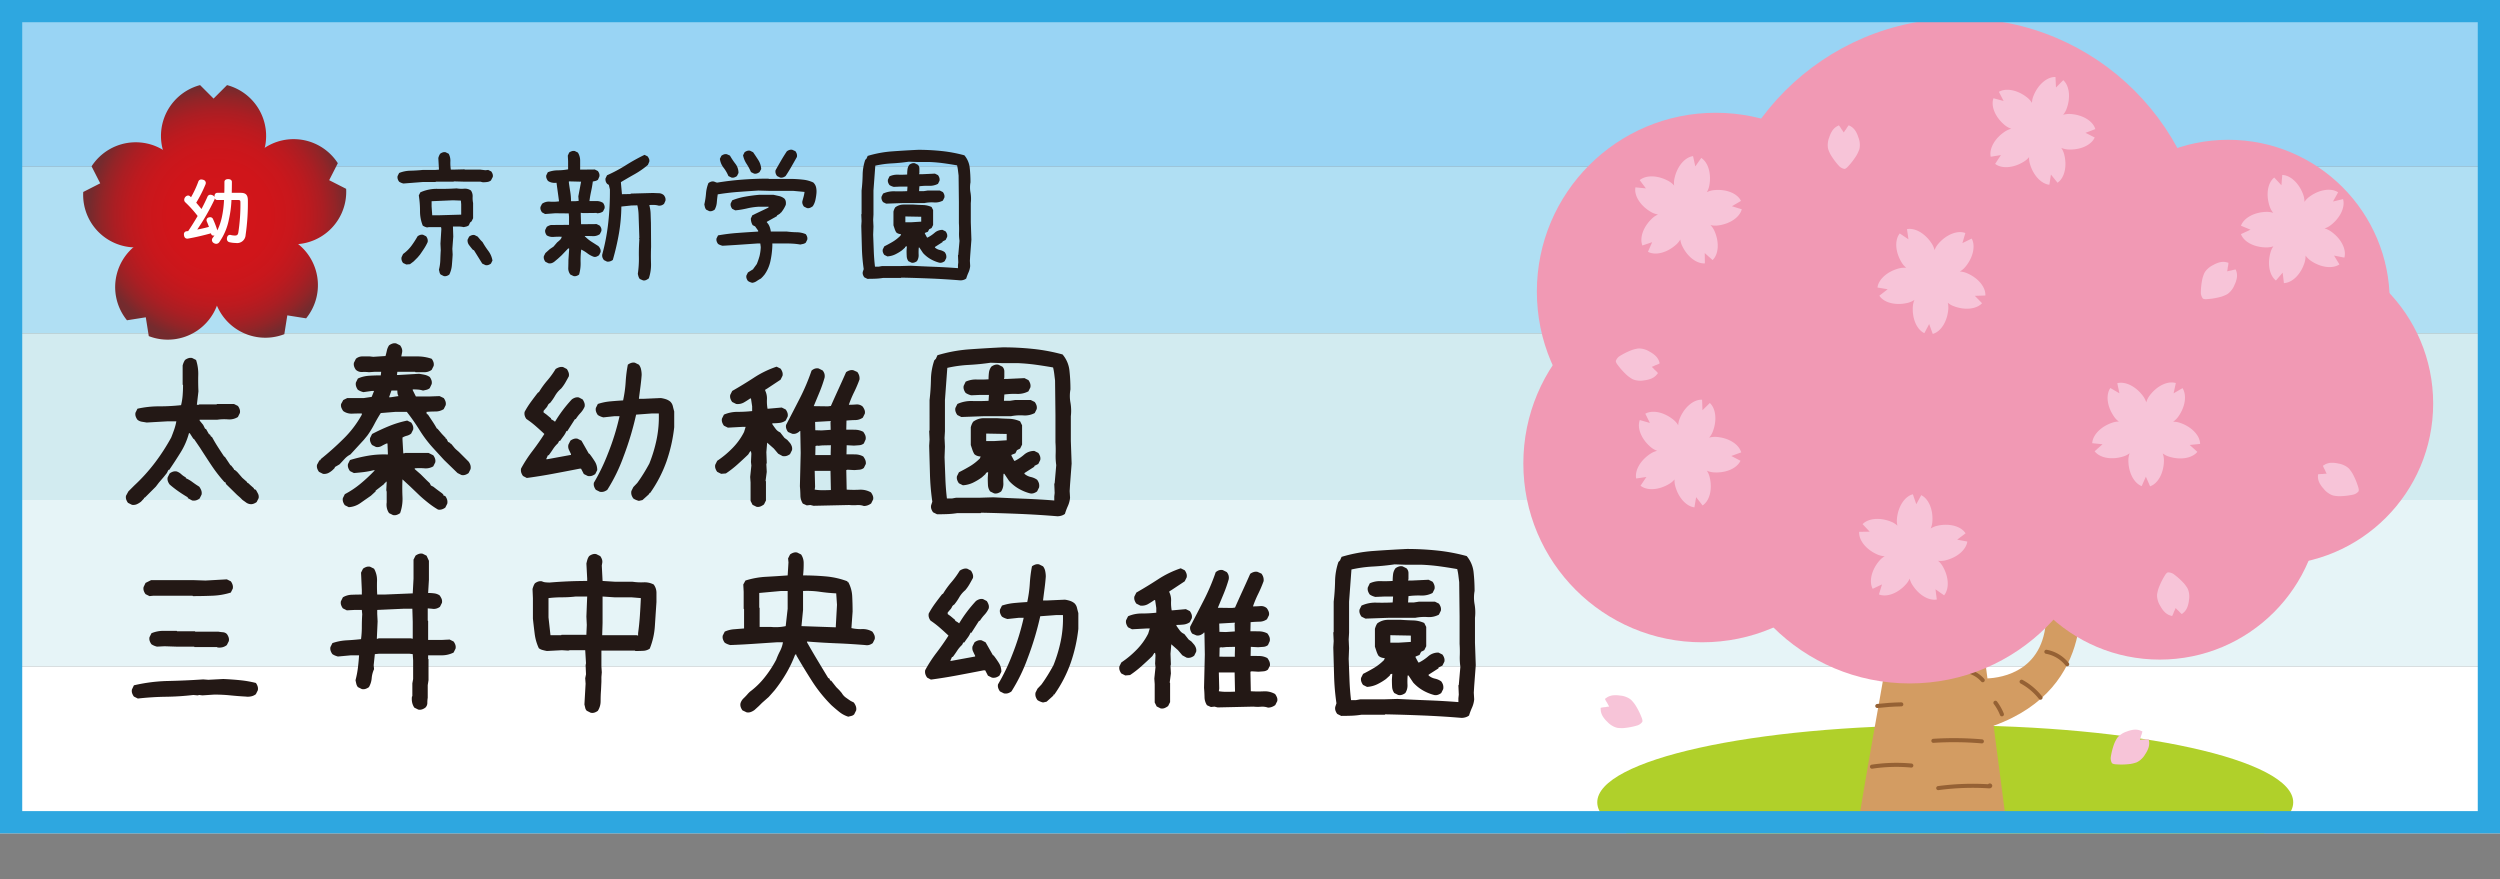 <svg id="レイヤー_1" data-name="レイヤー 1" xmlns="http://www.w3.org/2000/svg" xmlns:xlink="http://www.w3.org/1999/xlink" viewBox="0 0 450 158.286"><rect x="0" y="0" width="450" height="158.286" fill="#808080" stroke="none"/><defs><style>.cls-1,.cls-12{fill:none;}.cls-1{clip-rule:evenodd;}.cls-2{fill:#99d4f4;}.cls-3{fill:#b0dff3;}.cls-4{fill:#d2ebf0;}.cls-5{fill:#e6f4f7;}.cls-6{fill:#fff;}.cls-7{fill:url(#名称未設定グラデーション_56);}.cls-8{fill:#231815;}.cls-9{clip-path:url(#clip-path);}.cls-10{fill:#b0d02a;}.cls-11{fill:#d39c62;}.cls-12{stroke:#956134;stroke-linecap:round;stroke-linejoin:round;stroke-width:0.731px;}.cls-13{fill:#f199b4;}.cls-14,.cls-15{fill:#f7c4d8;}.cls-14{fill-rule:evenodd;}.cls-16{fill:#2ea7e0;}</style><radialGradient id="名称未設定グラデーション_56" cx="39.354" cy="38.815" r="23.232" gradientUnits="userSpaceOnUse"><stop offset="0" stop-color="#d2151a"/><stop offset="0.394" stop-color="#d0151a"/><stop offset="0.569" stop-color="#c9171c"/><stop offset="0.701" stop-color="#bc1a1f"/><stop offset="0.811" stop-color="#aa1e23"/><stop offset="0.907" stop-color="#932427"/><stop offset="0.993" stop-color="#772a2d"/><stop offset="1" stop-color="#742b2e"/></radialGradient><clipPath id="clip-path"><polygon class="cls-1" points="267.217 0 267.217 30 267.217 60 267.217 90 267.217 120 267.217 150 442.219 150 442.219 120 442.219 90 442.219 60 442.219 30 442.219 0 267.217 0"/></clipPath></defs><rect class="cls-2" width="450" height="30"/><rect class="cls-3" y="30" width="450" height="30"/><rect class="cls-4" y="60" width="450" height="30"/><rect class="cls-5" y="90" width="450" height="30"/><rect class="cls-6" y="120" width="450" height="30"/><path class="cls-7" d="M40.866,15.319l-2.426,2.426-2.426-2.426a9.463,9.463,0,1,0,4.851,0Z"/><path class="cls-7" d="M16.483,29.941l1.557,3.057-3.057,1.557a9.463,9.463,0,1,0,1.499-4.614Z"/><path class="cls-7" d="M22.855,57.65l3.388-.537.537,3.388a9.463,9.463,0,1,0-3.925-2.852Z"/><path class="cls-7" d="M51.177,60.152l.537-3.388,3.388.537a9.463,9.463,0,1,0-3.925,2.852Z"/><path class="cls-7" d="M62.308,33.99l-3.057-1.557,1.557-3.057a9.463,9.463,0,1,0,1.499,4.614Z"/><circle class="cls-7" cx="38.309" cy="38.535" r="11.2"/><path class="cls-8" d="M72.61,33.033a2.793,2.793,0,0,1-.412-.138,2.18,2.18,0,0,1-.356-.192,1.642,1.642,0,0,1-.247-.467,1.092,1.092,0,0,1-.027-.549l.274-.549a5.686,5.686,0,0,1,2.045-.412q1.112-.026,2.211-.138h2.251l.659-.055v-.109l-.11-1.977a2.582,2.582,0,0,1,.138-.412,2.227,2.227,0,0,1,.191-.357,1.68,1.68,0,0,1,.467-.247,1.012,1.012,0,0,1,.522-.027l.549.274a2.629,2.629,0,0,1,.302,1.373,7.857,7.857,0,0,0,.082,1.482H81.533l2.087-.055.055.055h2.8l.906.11.494-.056.549.275a1.617,1.617,0,0,1,.247.467.998.998,0,0,1,.028.521l-.33.631a1.318,1.318,0,0,1-.659.274,5.544,5.544,0,0,1-.796.056l-.439-.11H83.564L81.698,32.648l-.056.055H78.458l-.055.055h-2.251Zm.521,14.578-.576-.274a1.63,1.63,0,0,1-.247-.467,1.193,1.193,0,0,1-.027-.577l.274-.576a6.852,6.852,0,0,0,1.51-1.482,16.939,16.939,0,0,0,1.099-1.702,1.605,1.605,0,0,1,.467-.247.998.998,0,0,1,.521-.027l.549.274a1.642,1.642,0,0,1,.247.467,1.2,1.2,0,0,1,.027.576,8.767,8.767,0,0,1-.631,1.153q-.357.549-.742,1.098l-.438.522-.714.713-.659.494Zm6.754,2.086-.549-.274a.811.811,0,0,1-.22-.411c-.037-.165-.073-.32-.109-.467a7.609,7.609,0,0,0,.247-1.717q.026-.891.082-1.771l-.055-1.208.164-2.636-.055-.329H77.195l-.329.055a2.649,2.649,0,0,1-.412-.137,2.258,2.258,0,0,1-.356-.192,6.884,6.884,0,0,1-.495-2.636,17.827,17.827,0,0,0-.219-2.801l.274-.549a7.157,7.157,0,0,1,3.157-.631q1.73.026,3.377-.083a5.461,5.461,0,0,0,1.345.055,1.84,1.84,0,0,1,1.235.33,1.787,1.787,0,0,1,.303,1.098,4.747,4.747,0,0,0,.082,1.153v2.745l-.274.55-.274.22-.22.494a1.254,1.254,0,0,1-.439.22c-.146.036-.312.073-.494.109a3.84,3.84,0,0,0-.934-.109H81.533v.109l.055,1.702-.164,2.196.055,1.043q-.056.962-.138,1.895a4.687,4.687,0,0,1-.467,1.702,1.617,1.617,0,0,1-.467.247A.998.998,0,0,1,79.886,49.697Zm3.13-11.063V36.767l-.055-.659L81.533,36.053l-3.844.165v.934l.11,1.592h1.372Zm4.365,9.087-.576-.274L85.322,45.058l-.22-.109q-.33-.385-.659-.824a1.362,1.362,0,0,1-.274-.988l.274-.549a1.641,1.641,0,0,1,.467-.247,1.008,1.008,0,0,1,.521-.027l.549.274.55.659.329.329a14.918,14.918,0,0,0,1.043,1.593,3.945,3.945,0,0,1,.741,1.73l-.274.549a1.641,1.641,0,0,1-.467.247A.998.998,0,0,1,87.381,47.721Z"/><path class="cls-8" d="M103.25,49.697l-.577-.274a1.813,1.813,0,0,1-.384-1.235q.026-.713.027-1.373l.137-2.059-.164-.055-1.208,1.263-.659.604-.659.55a1.666,1.666,0,0,1-.467.247,1.188,1.188,0,0,1-.576.027l-.549-.274a1.629,1.629,0,0,1-.247-.467,1.095,1.095,0,0,1-.028-.55l.275-.549.796-.714.659-.439.658-.769c.183-.146.357-.297.521-.453a.977.977,0,0,0,.303-.562,12.661,12.661,0,0,0-1.428.027,2.076,2.076,0,0,1-1.263-.274,1.617,1.617,0,0,1-.247-.467.998.998,0,0,1-.028-.521l.275-.549a2.461,2.461,0,0,1,.343-.192,2.292,2.292,0,0,1,.398-.138l3.267-.027V38.99l-.055-.576-2.443-.027-1.812.137-.549-.302a1.641,1.641,0,0,1-.247-.467.999.999,0,0,1-.027-.521l.274-.549a2.084,2.084,0,0,1,1.441-.385,7.627,7.627,0,0,0,1.606-.055V36.135q-.11-.823-.22-1.619-.11-.797-.22-1.62a2.454,2.454,0,0,1-.824-.027,2.036,2.036,0,0,1-.713-.302,1.879,1.879,0,0,1-.262-.48.973.973,0,0,1-.041-.536l.274-.549a4.985,4.985,0,0,1,1.799-.343,10.886,10.886,0,0,0,1.853-.179V28.997l-.055-.988.247-.549a1.581,1.581,0,0,1,.48-.247,1.056,1.056,0,0,1,.535-.028l.55.275a2.688,2.688,0,0,1,.411,1.455v1.619l2.636-.027.55.274a1.666,1.666,0,0,1,.247.467,1.009,1.009,0,0,1,.027.521l-.247.577a1.262,1.262,0,0,1-.439.22c-.146.036-.312.073-.494.109q-.11.879-.302,1.757-.193.879-.303,1.758h1.291a2.112,2.112,0,0,1,1.152.329,1.617,1.617,0,0,1,.247.467.999.999,0,0,1,.028.521l-.275.549a1.545,1.545,0,0,1-.494.247,2.064,2.064,0,0,1-.604.083l-.055-.056-2.472.028-.384-.056v.303l.055,1.757,2.801-.027.549.274a1.36,1.36,0,0,1,.274.467.998.998,0,0,1,.027.521l-.274.549a2.002,2.002,0,0,1-1.263.357q-.715-.028-1.428-.027v.109l.109.055a6.382,6.382,0,0,0,1.099.879q.604.385,1.208.769a1.653,1.653,0,0,1,.343.494,1.03,1.03,0,0,1,.069.604l-.275.549a1.997,1.997,0,0,1-.466.261.783.783,0,0,1-.522.014,4.225,4.225,0,0,1-1.125-.618,6.204,6.204,0,0,0-1.099-.672,15.506,15.506,0,0,0-.109,2.292,7.169,7.169,0,0,1-.274,2.21,1.643,1.643,0,0,1-.467.247A.999.999,0,0,1,103.25,49.697ZM104.155,36.162v-.109l-.055-.714.494-2.636-2.196-.055v.22q.11.823.247,1.647a10.304,10.304,0,0,1,.138,1.702h.769ZM115.741,50.467l-.576-.248a1.443,1.443,0,0,1-.233-.438,5.057,5.057,0,0,1-.124-.494,18.161,18.161,0,0,0,.192-3.034q-.028-1.578.082-3.171l-.055-.22.055-.055-.082-2.471q-.028-.825-.055-1.688a8.64,8.64,0,0,0-.22-1.688l-1.07.027-1.812.192a30.482,30.482,0,0,1-.439,4.873,43.765,43.765,0,0,1-1.098,4.735,1.642,1.642,0,0,1-.467.247,1.443,1.443,0,0,1-.577.056l-.549-.275a1.448,1.448,0,0,1-.261-.452,1.136,1.136,0,0,1-.041-.591,37.033,37.033,0,0,0,1.084-5.766,50.84,50.84,0,0,0,.289-5.902l-.192-.823-.274-.165a1.111,1.111,0,0,1-.275-.439,1.339,1.339,0,0,1-.055-.549l.274-.577a26.868,26.868,0,0,0,3.391-1.812,35.132,35.132,0,0,1,3.363-1.867l.55.274a2.134,2.134,0,0,1,.261.453.871.871,0,0,1,.041.508l-.247.577a14.813,14.813,0,0,1-2.375,1.661q-1.25.7-2.484,1.441l.027.384.164,1.784,1.538-.027.055-.082,4.009-.109c.329.018.668.032,1.016.041a1.407,1.407,0,0,1,.906.343,1.536,1.536,0,0,1,.261.439,1.093,1.093,0,0,1,.041.576l-.247.55a1.36,1.36,0,0,1-.467.274,1.241,1.241,0,0,1-.521.055,3.318,3.318,0,0,0-.797-.124c-.274-.009-.559-.004-.851.015v.109A6.461,6.461,0,0,1,117.114,38.537q.026.838.055,1.606l.027,4.283q-.056,1.427-.014,2.924a7.692,7.692,0,0,1-.398,2.759,3.084,3.084,0,0,1-.466.288A.924.924,0,0,1,115.741,50.467Z"/><path class="cls-8" d="M127.656,38.002l-.549-.274a1.238,1.238,0,0,1-.22-.439c-.037-.146-.073-.311-.109-.494a13.212,13.212,0,0,0,.302-1.949,6.359,6.359,0,0,1,.439-1.895,1.628,1.628,0,0,1,.467-.247,1.008,1.008,0,0,1,.521-.027c.109.037.229.082.356.138a.63.63,0,0,0,.412.027q2.224-.357,4.475-.521,2.251-.166,4.585-.165l.056.055h4.337q.961.028,1.895.138a5.726,5.726,0,0,1,1.758.494,1.697,1.697,0,0,1,.521.905,3.534,3.534,0,0,1,.055,1.071,9.246,9.246,0,0,1-.192,1.208,3.267,3.267,0,0,1-.467,1.098,2.373,2.373,0,0,1-.467.275.988.988,0,0,1-.576.055l-.549-.274a1.63,1.63,0,0,1-.247-.467.989.989,0,0,1-.027-.521q.108-.385.219-.797a6.423,6.423,0,0,0,.165-.851l-2.059-.192h-4.338l-1.895-.055q-1.812.11-3.651.247-1.84.138-3.679.439-.111.713-.165,1.427a3.242,3.242,0,0,1-.385,1.318,1.641,1.641,0,0,1-.467.247A.998.998,0,0,1,127.656,38.002Zm7.742,12.903a2.637,2.637,0,0,1-.411-.137,2.19,2.19,0,0,1-.357-.192,1.642,1.642,0,0,1-.247-.467.999.999,0,0,1-.027-.521l.274-.549.934-.577.055-.109.604-.824a13.011,13.011,0,0,0,.494-1.441,8.238,8.238,0,0,0,.22-1.605l-.083-.659h-.494l-3.185.22q-1.592.11-3.13.192a3.438,3.438,0,0,1-.426-.138,1.941,1.941,0,0,1-.37-.192,1.605,1.605,0,0,1-.247-.467.998.998,0,0,1-.027-.521l.274-.549a34.207,34.207,0,0,1,3.514-.439q1.84-.136,3.707-.247v-.164l-.55-.77-.438-.22a2.237,2.237,0,0,1-.247-.576,2.361,2.361,0,0,1-.083-.632l.274-.576,2.883-1.373.055-.164h-1.729a11.861,11.861,0,0,0-2.142.302,16.125,16.125,0,0,1-2.141.356l-.55-.274a1.653,1.653,0,0,1-.247-.467.998.998,0,0,1-.027-.521l.274-.549a11.932,11.932,0,0,1,2.334-.659q1.235-.218,2.498-.329H139.242q.494.11.988.22a2.419,2.419,0,0,1,.934.439.97.97,0,0,1,.274.521,1.848,1.848,0,0,1,0,.631,5.661,5.661,0,0,1-.384.741,6.065,6.065,0,0,1-.494.687H140.45V38.414l-.604.384v.11l-1.812,1.016v.109a2.13,2.13,0,0,1,.494.77,3.868,3.868,0,0,1,.22.878H141.658a16.019,16.019,0,0,0,1.743.124,4.269,4.269,0,0,1,1.634.343,1.641,1.641,0,0,1,.247.467,1.009,1.009,0,0,1,.027.521l-.274.55a1.207,1.207,0,0,1-.467.219q-.248.056-.521.11a11.838,11.838,0,0,0-1.263-.151q-.633-.041-1.291-.041h-2.471v.439a15.609,15.609,0,0,1-.384,2.91,6.609,6.609,0,0,1-1.017,2.251l-.329.385-.165.164-.164.165a7.678,7.678,0,0,0-.769.467A1.756,1.756,0,0,1,135.398,50.905Zm-3.733-18.943-.549-.274a6.629,6.629,0,0,0-.879-1.51,3.224,3.224,0,0,1-.659-1.593l.274-.549a1.629,1.629,0,0,1,.467-.247.999.999,0,0,1,.521-.027l.55.247a12.866,12.866,0,0,0,.988,1.482,2.634,2.634,0,0,1,.549,1.647l-.274.549a1.641,1.641,0,0,1-.467.247A.999.999,0,0,1,131.665,31.962Zm4.063-.714-.55-.274a9.696,9.696,0,0,0-.796-1.482,4.344,4.344,0,0,1-.632-1.537l.275-.55a1.661,1.661,0,0,1,.466-.247,1.012,1.012,0,0,1,.522-.027l.549.274q.494.715.947,1.428a3.318,3.318,0,0,1,.508,1.593l-.302.549a1.668,1.668,0,0,1-.467.247A.999.999,0,0,1,135.728,31.248Zm4.694.714-.549-.274a1.617,1.617,0,0,1-.247-.467,1.177,1.177,0,0,1-.027-.576q.494-.879.988-1.73.494-.851,1.043-1.675a1.617,1.617,0,0,1,.467-.247.998.998,0,0,1,.521-.028l.549.248a1.625,1.625,0,0,1,.247.466,1.181,1.181,0,0,1,.027.577q-.494.879-.988,1.743-.494.864-1.043,1.688a1.641,1.641,0,0,1-.467.247A.999.999,0,0,1,140.423,31.962Z"/><path class="cls-8" d="M172.874,50.467q-2.663-.221-5.299-.33-2.635-.11-5.326-.165l-.055.056h-3.24a11.159,11.159,0,0,1-1.386.137q-.728.028-1.441.027l-.55-.274a1.666,1.666,0,0,1-.247-.467,1.008,1.008,0,0,1-.027-.521l.165-.494a32.322,32.322,0,0,1-.329-3.83q-.056-1.961-.11-3.939l.055-.879-.055-1.208.055-.055V34.296a28.024,28.024,0,0,0,.192-2.814,8.686,8.686,0,0,1,.467-2.704l.22-.22.22-.494a20.284,20.284,0,0,1,4.475-.823q2.307-.166,4.612-.275a40.632,40.632,0,0,1,4.229.22,25.722,25.722,0,0,1,4.091.77,4.147,4.147,0,0,1,.961,2.251,24.32,24.32,0,0,1,.137,2.608,5.191,5.191,0,0,0,0,1.839,6.614,6.614,0,0,1,.056,1.895v3.459l.109,3.13-.22,2.91-.055.906.055.934a3.589,3.589,0,0,1-.302,1.153,8.898,8.898,0,0,0-.412,1.098,1.555,1.555,0,0,1-.494.247A1.909,1.909,0,0,1,172.874,50.467Zm-.439-2.197v-.549l.055-.494-.055-1.29.055-.055.22-2.526a8.843,8.843,0,0,1-.082-1.564q.026-.797-.027-1.62V36.382l-.055-4.804q-.056-.439-.11-.906a7.283,7.283,0,0,0-.165-.906q-1.235-.22-2.443-.385-1.208-.164-2.471-.219H165.159l-1.593-.056q-1.482.221-3.02.303a17.805,17.805,0,0,0-2.992.411l-.33,4.476v4.338l-.055.934.055,1.208-.055,1.482q.054,1.427.109,2.896.056,1.468.22,2.841h.687l.605-.109h3.35l1.812-.055q2.086.11,4.228.191Q170.32,48.106,172.434,48.269ZM159.504,36.657l-.55-.275a1.653,1.653,0,0,1-.247-.467.998.998,0,0,1-.027-.521l.274-.549a4.588,4.588,0,0,1,2.087-.412q1.153.028,2.251-.027l.056-.823h-1.208l-1.264.055a2.571,2.571,0,0,1-.411-.138,2.186,2.186,0,0,1-.357-.191,1.654,1.654,0,0,1-.247-.467.999.999,0,0,1-.027-.521l.274-.577a3.359,3.359,0,0,1,1.538-.302,16.249,16.249,0,0,0,1.646-.027,7.431,7.431,0,0,1,.056-.934,1.767,1.767,0,0,1,.329-.823,1.617,1.617,0,0,1,.467-.247.998.998,0,0,1,.521-.028l.549.275a.93.93,0,0,1,.274.686v.797l-.055.22h.494l2.361-.11.549.274a1.592,1.592,0,0,1,.247.48,1.06,1.06,0,0,1,.027.536l-.274.549a3.153,3.153,0,0,1-1.619.356,10.731,10.731,0,0,0-1.73.083l-.055.878h.824l.714-.109h2.196l.549.274a1.641,1.641,0,0,1,.247.467,1.008,1.008,0,0,1,.027.521l-.274.549a2.91,2.91,0,0,1-1.593.33,6.557,6.557,0,0,0-1.702.109h-3.788Zm4.557,10.624-.549-.274a1.648,1.648,0,0,1-.302-.892q-.028-.508-.027-1.003l.055-.769h-.109l-.22.11v.109l-.55.494a7.853,7.853,0,0,1-1.235.741,3.845,3.845,0,0,1-1.399.357l-.55-.274a1.679,1.679,0,0,1-.247-.467.999.999,0,0,1-.027-.521l.274-.55q.769-.384,1.511-.823a7.079,7.079,0,0,0,1.399-1.099l.11-.274a1.485,1.485,0,0,1-.467-.082,1.039,1.039,0,0,1-.412-.247,3.053,3.053,0,0,1-.274-.604c-.073-.22-.146-.438-.22-.658V38.084a2.604,2.604,0,0,1,.138-.411,2.228,2.228,0,0,1,.191-.357,2.496,2.496,0,0,1,1.538-.494h1.757q.823.056,1.675.083a3.985,3.985,0,0,1,1.564.356l.275.549v2.69l-.275.55-.438.22-.22.438-.55.22V42.038l.385.714h.11a6.171,6.171,0,0,0,1.263-.852,2.113,2.113,0,0,1,1.428-.521l.549.274a1.641,1.641,0,0,1,.247.467,1.009,1.009,0,0,1,.027.521l-.274.549-.549.275v.109l-1.373.879v.109a1.991,1.991,0,0,0,.879.439,2.371,2.371,0,0,1,.878.385,1.625,1.625,0,0,1,.247.466,1.294,1.294,0,0,1,.027.604l-.274.549a1.617,1.617,0,0,1-.467.247.998.998,0,0,1-.521.027,6.469,6.469,0,0,1-1.564-.645,5.613,5.613,0,0,1-1.346-1.085l-.659-.988h-.109a9.601,9.601,0,0,0-.027,1.276,1.917,1.917,0,0,1-.302,1.167,1.643,1.643,0,0,1-.467.247A1.002,1.002,0,0,1,164.06,47.281Zm1.758-7.385v-.879l-2.855-.055v1.043h1.098Z"/><path class="cls-6" d="M38.607,35.348c0-.357.18-.639.499-.639h1.266c.025-.589.025-1.24.025-1.957,0-.332.269-.511.665-.511.409,0,.678.179.678.511,0,.717-.013,1.368-.025,1.957h1.611c.934,0,1.291.396,1.291,1.381a39.53,39.53,0,0,1-.409,6.214,1.53,1.53,0,0,1-1.765,1.433,5.005,5.005,0,0,1-1.087-.128.586.586,0,0,1-.511-.614.913.913,0,0,1,.013-.179c.063-.358.256-.537.537-.537a.442.442,0,0,1,.128.013,3.009,3.009,0,0,0,.741.103c.371,0,.537-.09.627-.499a32.996,32.996,0,0,0,.384-5.511c0-.307-.103-.384-.423-.384H41.664a19.18,19.18,0,0,1-.461,3.491,10.621,10.621,0,0,1-1.726,4.092.692.692,0,0,1-.562.307.889.889,0,0,1-.474-.166.623.623,0,0,1-.294-.512.688.688,0,0,1,.166-.435c.103-.128.192-.269.294-.409a.71.71,0,0,1-.217.038c-.218,0-.358-.153-.422-.409-1.343.371-2.775.716-4.118.946a.476.476,0,0,1-.127.013c-.346,0-.551-.217-.602-.613a.798.798,0,0,1-.013-.167.512.512,0,0,1,.486-.55c.102-.013.191-.025.281-.038.601-.882,1.163-1.79,1.7-2.711a20.261,20.261,0,0,0-2.225-2.468.6.6,0,0,1-.192-.447.813.813,0,0,1,.205-.512.705.705,0,0,1,.499-.256.508.508,0,0,1,.357.153,1.989,1.989,0,0,1,.166.153,18.192,18.192,0,0,0,1.305-2.787.552.552,0,0,1,.55-.409,1.253,1.253,0,0,1,.346.063.588.588,0,0,1,.46.551.861.861,0,0,1-.064.294,23.951,23.951,0,0,1-1.662,3.273c.32.37.64.754.946,1.138.396-.741.755-1.483,1.074-2.199a.55.55,0,0,1,.524-.371,1.056,1.056,0,0,1,.371.077.731.731,0,0,1,.383.345Zm.052.333c0,.038-.013.076-.013.103a.419.419,0,0,1-.064.191,39.902,39.902,0,0,1-3.081,5.345c.703-.128,1.419-.294,2.109-.485-.128-.358-.256-.691-.396-.998a.598.598,0,0,1-.038-.217.515.515,0,0,1,.409-.486.956.956,0,0,1,.256-.038.544.544,0,0,1,.511.357,18.583,18.583,0,0,1,.768,1.995h-.013l.013.025a10.586,10.586,0,0,0,.793-2.275,18.236,18.236,0,0,0,.409-3.197H39.106a.44.44,0,0,1-.447-.345Z"/><path class="cls-8" d="M23.749,90.866l-.711-.355a2.126,2.126,0,0,1-.319-.604,1.288,1.288,0,0,1-.035-.675l.426-.781,1.065-1.065a31.79,31.79,0,0,0,3.729-4.121,36.496,36.496,0,0,0,2.913-4.511q.284-.71.533-1.421a10.014,10.014,0,0,0,.391-1.491H30.107l-3.694.213c-.284-.047-.574-.095-.87-.142a1.687,1.687,0,0,1-.8-.355,2.139,2.139,0,0,1-.319-.604,1.292,1.292,0,0,1-.035-.676l.354-.71a17.64,17.64,0,0,1,3.907-.426,35.588,35.588,0,0,0,3.943-.214,10.778,10.778,0,0,0,.284-1.775q.07-.924.07-1.848l-.07-.07V65.79a3.555,3.555,0,0,1,.177-.533,2.938,2.938,0,0,1,.249-.462,2.139,2.139,0,0,1,.604-.319,1.299,1.299,0,0,1,.675-.036l.711.355a7.979,7.979,0,0,1,.391,2.735q-.035,1.456.035,2.912l-.284,2.416h.355l.071-.071h3.126l.07-.071h3.055l.711.355a2.139,2.139,0,0,1,.319.604,1.288,1.288,0,0,1,.035.675l-.354.711a2.906,2.906,0,0,1-1.812.426,8.866,8.866,0,0,0-1.954.071h-3.125v.142l.639.781.355.711h.142l.568.994h.143l.213.427h.143q.497.923,1.065,1.812.567.888,1.137,1.74l.142.071.995,1.491.142.071.497.64V84.579h.143l.426.355.924,1.065.888.781v.143h.143l.497.462.568.497v.142l.355.143c.142.236.271.474.391.71a1.251,1.251,0,0,1,.106.781l-.355.711a2.139,2.139,0,0,1-.604.319,1.298,1.298,0,0,1-.675.036,1.573,1.573,0,0,1-.64-.284c-.189-.143-.391-.284-.604-.427l-.214-.213-.213-.213-.568-.498-1.989-1.953-.142-.355H40.407a26.361,26.361,0,0,1-2.344-3.019Q36.997,82.163,36.003,80.601L34.937,79.038l-.142-.071-.64-.994h-.143a12.775,12.775,0,0,1-1.491,3.445Q31.528,83.016,30.462,84.579h-.142l-.284.568-.568.711-.853.994-.568.746-1.634,1.634-.355.355h-.142v.142l-.533.568a3.531,3.531,0,0,1-.746.462A1.56,1.56,0,0,1,23.749,90.866Zm10.833-.781-.781-.427v-.142q-.853-.497-1.669-1.065A19.195,19.195,0,0,1,30.533,87.208a2.107,2.107,0,0,1-.319-.604,1.288,1.288,0,0,1-.036-.675l.355-.71a2.09,2.09,0,0,1,.604-.319,1.299,1.299,0,0,1,.675-.036,2.312,2.312,0,0,1,.817.497,3.587,3.587,0,0,0,.817.568v.143a6.221,6.221,0,0,1,1.207.71q.568.426,1.208.817a2.828,2.828,0,0,1,.355.64,1.437,1.437,0,0,1,.07.781l-.354.71a2.108,2.108,0,0,1-.604.319A1.535,1.535,0,0,1,34.582,90.085Z"/><path class="cls-8" d="M83.066,85.503l-.71-.355-2.415-2.344-1.954-2.132a21.857,21.857,0,0,1-2.451-3.232,36.361,36.361,0,0,0-2.309-3.303H71.168l-2.629.213q-.639.995-1.172,2.024a16.524,16.524,0,0,1-1.243,2.024l-.64.782-2.415,2.628a3.621,3.621,0,0,0-1.03.781q-.461.498-.924.995l-.853.497v.142l-.284.284a3.468,3.468,0,0,1-.816.604A1.684,1.684,0,0,1,58.132,85.29l-.71-.355a2.117,2.117,0,0,1-.32-.604,1.302,1.302,0,0,1-.035-.676L57.492,82.874l.214-.07v-.143a52.179,52.179,0,0,0,4.138-3.694,18.666,18.666,0,0,0,3.285-4.333v-.213q-.853,0-1.74.035a2.535,2.535,0,0,1-1.599-.461,2.562,2.562,0,0,1-.337-.604,1.178,1.178,0,0,1-.054-.675l.391-.71.711-.355h2.983l1.421-.213.426-1.065H66.905l-1.492.213a3.508,3.508,0,0,1-.532-.178,2.855,2.855,0,0,1-.462-.249,2.016,2.016,0,0,1-.319-.621,1.362,1.362,0,0,1-.036-.692l.355-.711a5.597,5.597,0,0,1,1.989-.497q1.065-.07,2.131-.071l.071-.64h-1.208L66.408,66.997a6.801,6.801,0,0,0-1.208-.035,1.559,1.559,0,0,1-1.137-.391,2.131,2.131,0,0,1-.319-.604,1.298,1.298,0,0,1-.036-.675l.355-.71a1.746,1.746,0,0,1,1.173-.427h1.313l.64.071,2.202-.142q.142-.498.249-.995a2.621,2.621,0,0,1,.391-.923,2.117,2.117,0,0,1,.604-.32,1.298,1.298,0,0,1,.675-.035l.711.355a2.139,2.139,0,0,1,.319.604,1.288,1.288,0,0,1,.035.675l-.142.71H75.075a7.844,7.844,0,0,1,2.628.427,2.09,2.09,0,0,1,.319.604,1.298,1.298,0,0,1,.036.675l-.355.711a2.186,2.186,0,0,1-1.35.426h-1.562l-.071-.071H71.522l-.07.568h.354l3.623-.213c.332.048.663.106.995.178a2.658,2.658,0,0,1,.923.391,2.117,2.117,0,0,1,.32.604,1.302,1.302,0,0,1,.035.676l-.355.745a1.584,1.584,0,0,1-.568.284c-.189.048-.402.095-.639.143a3.688,3.688,0,0,0-.889-.178q-.461-.035-.959-.035v.142l.568,1.137h2.345l1.918-.071.746.355a2.139,2.139,0,0,1,.319.604,1.299,1.299,0,0,1,.036.675l-.355.711a2.738,2.738,0,0,1-1.492.426q-.817,0-1.599.071v.213l.071.213h.143q.426.64.853,1.279.426.639.781,1.278l.142.071.781.923.676.711v.142h.142l.284.568.426.214v.142h.143l.64.781.213.213.497.427,1.563,1.562.213.214a2.139,2.139,0,0,1,.319.604,1.536,1.536,0,0,1,.035.746l-.354.71a2.095,2.095,0,0,1-.604.319A1.288,1.288,0,0,1,83.066,85.503Zm-12.325,7.21-.71-.354a2.652,2.652,0,0,1-.391-.889,2.924,2.924,0,0,1-.036-1.029V88.521l-.07-.283.07-1.528h-.142l-.143.249h-.142v.143l-1.563,1.207v.143l-.852.781q-.924.639-1.883,1.314a4.018,4.018,0,0,1-2.096.746l-.711-.355a2.131,2.131,0,0,1-.319-.604,1.288,1.288,0,0,1-.035-.675l.354-.71a16.264,16.264,0,0,0,2.842-1.9,28.92,28.92,0,0,0,2.558-2.397h-.284a14.326,14.326,0,0,1-1.705.319q-.853.107-1.776.178l-.71-.355a2.102,2.102,0,0,1-.319-.604,1.288,1.288,0,0,1-.036-.675l.355-.71a26.815,26.815,0,0,1,3.304-.782,17.12,17.12,0,0,1,3.517-.213v-.213l-.071-1.776h-.143a8.559,8.559,0,0,0-.923.462,1.539,1.539,0,0,1-.995.178l-.71-.355a2.117,2.117,0,0,1-.32-.604,1.298,1.298,0,0,1-.035-.675l.355-.711q1.491-.781,3.055-1.42a18.636,18.636,0,0,1,3.268-.995l.71.355a2.118,2.118,0,0,1,.32.604,1.299,1.299,0,0,1,.035.675l-.355.711a2.025,2.025,0,0,1-.781.391,2.869,2.869,0,0,0-.781.319v.355l.143,2.486h.213l.071-.071h4.262l.853.427a2.09,2.09,0,0,1,.319.604,1.298,1.298,0,0,1,.036.675l-.355.71a2.621,2.621,0,0,1-1.599.355,10.783,10.783,0,0,0-1.74,0v.143l1.065.923.355.355.781.781.497.462.214.427.426.213.64.497.959.71.213.214v.142l.355.143a2.139,2.139,0,0,1,.319.604,1.547,1.547,0,0,1,.036.746l-.355.71a2.08,2.08,0,0,1-.622.32,1.384,1.384,0,0,1-.692.035A14.654,14.654,0,0,1,77.171,90.582q-.819-.639-1.599-1.35L73.867,87.599l-1.421-1.314q-.072,1.528,0,3.126a7.508,7.508,0,0,1-.426,2.948,2.157,2.157,0,0,1-.605.319A1.288,1.288,0,0,1,70.741,92.713Zm.995-21.418a1.086,1.086,0,0,1-.178-.462,3.648,3.648,0,0,1-.036-.532H70.457l-.426,1.207h.284Z"/><path class="cls-8" d="M94.823,86.035l-.675-.354a2.131,2.131,0,0,1-.319-.604,1.532,1.532,0,0,1-.035-.745,24.111,24.111,0,0,1,2.042-3.144q1.154-1.51,2.149-3.073-.747-.709-1.563-1.42A16.639,16.639,0,0,0,94.753,75.415a1.779,1.779,0,0,1-.302-.604,1.425,1.425,0,0,1-.019-.675,15.584,15.584,0,0,1,1.119-1.776q.621-.853,1.261-1.669l.213-.143a15.19,15.19,0,0,1,1.492-2.06,15.138,15.138,0,0,0,1.492-2.061,2.599,2.599,0,0,1,.657-.319,1.362,1.362,0,0,1,.692-.035l.675.354a2.68,2.68,0,0,1,.319.64,1.298,1.298,0,0,1,.036.675q-.286.533-.622,1.119a7.136,7.136,0,0,1-.764,1.083,4.786,4.786,0,0,0-1.083,1.278,9.451,9.451,0,0,1-.906,1.314.843.843,0,0,0-.408.427,1.621,1.621,0,0,1-.337.497l-.427.497v.284l.497.355.853.71v.143l.427.248.284.214a23.944,23.944,0,0,1,1.385-2.061,24.486,24.486,0,0,1,1.634-1.953,2.11,2.11,0,0,1,.604-.32,1.298,1.298,0,0,1,.675-.035l.675.355a2.711,2.711,0,0,1,.319.639,1.288,1.288,0,0,1,.035.675,4.136,4.136,0,0,1-.764,1.154,7.164,7.164,0,0,0-.834,1.084H103.49l-1.385,2.166-.143-.035a4.439,4.439,0,0,1-.532.924q-.321.426-.604.852h-.178l-.213.427a5.55,5.55,0,0,0-.888,1.048q-.356.551-.781,1.119h-.143l-.319.71h.213l4.263-.781v-.143q-.214-.426-.391-.816a1.387,1.387,0,0,1-.071-.888l.355-.711a2.102,2.102,0,0,1,.604-.319,1.298,1.298,0,0,1,.675-.036l.711.355,1.313,2.309.143.071a16.298,16.298,0,0,1,.941,1.35,2.896,2.896,0,0,1,.443,1.563l-.354.71a2.132,2.132,0,0,1-.604.319,1.536,1.536,0,0,1-.746.036l-.71-.355-.497-.959h-.284q-2.345.461-4.725.905Q97.202,85.717,94.823,86.035Zm20.176,4.121a3.631,3.631,0,0,1-.533-.178,2.897,2.897,0,0,1-.462-.249,2.139,2.139,0,0,1-.319-.604,1.536,1.536,0,0,1-.035-.746l.354-.71.711-.746q.567-.781,1.119-1.67.549-.888,1.048-1.812a25.815,25.815,0,0,0,1.313-4.369,20.014,20.014,0,0,0,.391-4.652h-1.207l-2.877.213a54.46,54.46,0,0,1-2.273,7.565,30.477,30.477,0,0,1-2.913,5.968,2.139,2.139,0,0,1-.604.319,1.536,1.536,0,0,1-.746.035l-.71-.354a2.11,2.11,0,0,1-.32-.605,1.298,1.298,0,0,1-.035-.675,34.985,34.985,0,0,0,2.521-5.221,43.677,43.677,0,0,0,2.096-6.749h-.923l-1.989.213a3.518,3.518,0,0,1-.533-.177,2.896,2.896,0,0,1-.462-.249,2.139,2.139,0,0,1-.319-.604,1.289,1.289,0,0,1-.035-.675l.354-.711a9.893,9.893,0,0,1,2.202-.462q1.137-.105,2.345-.178a22.27,22.27,0,0,0,.462-3.32,23.46,23.46,0,0,1,.391-3.108,2.114,2.114,0,0,1,.604-.319,1.299,1.299,0,0,1,.675-.036l.711.355a2.027,2.027,0,0,1,.391.853,4.722,4.722,0,0,1,.106.994q-.072.996-.213,2.078-.142,1.084-.284,2.22h.71l3.232-.142a5.429,5.429,0,0,1,.924.213,2.521,2.521,0,0,1,.781.427,1.674,1.674,0,0,1,.462.816q.107.463.248.959v2.842a27.889,27.889,0,0,1-1.385,6.145,23.261,23.261,0,0,1-2.948,5.684h-.142v.142l-.214.213-1.029.924Z"/><path class="cls-8" d="M136.169,91.222l-.711-.355-.355-.71V86.852l-.07-.994.213-2.061-.071-.64.071-1.491-.071-.427H135.032l-.355.568q-.959.924-1.954,1.812a18.462,18.462,0,0,1-2.06,1.599l-.853.071-.711-.355A2.139,2.139,0,0,1,128.78,84.331a1.292,1.292,0,0,1-.035-.676l.354-.71a17.018,17.018,0,0,0,2.771-2.309,11.478,11.478,0,0,0,2.061-2.877l.284-.924h-.568l-2.628.143-.711-.355a2.139,2.139,0,0,1-.319-.604,1.299,1.299,0,0,1-.036-.675l.355-.711a6.053,6.053,0,0,1,2.451-.497,24.424,24.424,0,0,0,2.628-.142v-.853l-.213-1.421H135.032q-.605.426-1.173.746a2.273,2.273,0,0,1-1.35.248l-.71-.355a2.105,2.105,0,0,1-.32-.604,1.298,1.298,0,0,1-.035-.675l.355-.71q1.988-1.137,3.925-2.398a17.696,17.696,0,0,1,4.066-1.971l.711.354a2.132,2.132,0,0,1,.319.604,1.298,1.298,0,0,1,.036.675l-.355.71-2.415,1.599-.355.213v.143a3.237,3.237,0,0,1,.319,1.599,7.629,7.629,0,0,0,.106,1.669h.143l2.415-.213.711.355a2.139,2.139,0,0,1,.319.604,1.288,1.288,0,0,1,.035.675l-.354.71a2.364,2.364,0,0,1-1.137.426,11.235,11.235,0,0,1-1.279.072v.142q.284.426.605.853a1.963,1.963,0,0,0,.816.639l.781.995.498.355.497.568a2.139,2.139,0,0,1,.319.604,1.299,1.299,0,0,1,.036.675l-.355.71a2.123,2.123,0,0,1-.604.32,1.544,1.544,0,0,1-.745.035l-.782-.426-.781-.924-1.207-1.065-.143,1.705.071,1.918-.071.284.071,1.35-.213,1.634.07.071V90.085l-.354.71a3.095,3.095,0,0,1-.604.355A1.281,1.281,0,0,1,136.169,91.222ZM155.491,91.079a3.072,3.072,0,0,0-1.278-.159,7.343,7.343,0,0,1-1.351-.019l-6.429.143-.568-.143-.64.071-.71-.319a2.734,2.734,0,0,1-.444-1.492q-.018-.853-.089-1.634l.143-6.003-.071-3.942h-.142v.071a2.298,2.298,0,0,1-.568.354,1.284,1.284,0,0,1-.746.071l-.746-.319a2.107,2.107,0,0,1-.319-.604,1.288,1.288,0,0,1-.036-.675q1.244-2.379,2.469-4.776a37.893,37.893,0,0,0,2.113-4.991,1.822,1.822,0,0,1,.587-.355,1.352,1.352,0,0,1,.692-.035l.71.355a1.683,1.683,0,0,1,.32.568,1.56,1.56,0,0,1,.035.746,24.776,24.776,0,0,1-.906,2.593q-.514,1.244-1.048,2.521l2.558.036.533-.071q.674-1.526,1.367-3.037.693-1.509,1.367-3.037a2.077,2.077,0,0,1,.622-.319,1.373,1.373,0,0,1,.692-.036l.711.32a2.139,2.139,0,0,1,.319.604,1.864,1.864,0,0,1,.071.746,23.182,23.182,0,0,1-.977,2.291,19.069,19.069,0,0,0-.941,2.256q.639,0,1.313-.054a1.548,1.548,0,0,1,1.173.373,2.556,2.556,0,0,1,.337.604,1.188,1.188,0,0,1,.054.675l-.355.711a2.323,2.323,0,0,1-1.385.443q-.817.019-1.563.089l-.035,1.634q.816,0,1.599.018a3.261,3.261,0,0,1,1.456.373,3.196,3.196,0,0,1,.355.604,1.392,1.392,0,0,1,.07.781l-.319.71a1.452,1.452,0,0,1-.817.32c-.308.023-.627.048-.959.07l-1.313-.07-.036,1.634q.817,0,1.599.018a3.029,3.029,0,0,1,1.421.373,3.188,3.188,0,0,1,.355.604,1.521,1.521,0,0,1,.106.746l-.355.71a1.411,1.411,0,0,1-.781.32c-.284.023-.593.048-.924.071l-1.243-.071-.213.071.071,3.516a20.652,20.652,0,0,0,2.272.019,3.753,3.753,0,0,1,2.096.479,2.526,2.526,0,0,1,.338.604,1.179,1.179,0,0,1,.053.675l-.354.71a2.446,2.446,0,0,1-.622.338A1.984,1.984,0,0,1,155.491,91.079Zm-5.932-2.877-.071-3.445h-2.842l.071,2.877-.071.497a8.656,8.656,0,0,0,1.421.107Q148.848,88.238,149.559,88.202Zm-.036-10.833-.035-1.35.071-.214h-.355l-2.486.143.035,1.491,1.137.036Zm0,4.546v-.426l.036-1.35-1.563.035-.71.071-.213-.036-.284.071L146.753,81.915Z"/><path class="cls-8" d="M190.336,92.927q-3.445-.286-6.855-.427-3.41-.142-6.891-.213l-.071.071h-4.191a14.477,14.477,0,0,1-1.794.178q-.94.034-1.864.035l-.71-.355a2.117,2.117,0,0,1-.32-.604,1.288,1.288,0,0,1-.035-.675l.213-.64a41.921,41.921,0,0,1-.426-4.955q-.072-2.539-.143-5.097l.071-1.137-.071-1.563.071-.07V72.006a36.439,36.439,0,0,0,.248-3.641,11.223,11.223,0,0,1,.604-3.499l.284-.284.284-.64a26.323,26.323,0,0,1,5.789-1.065q2.984-.212,5.968-.355a52.217,52.217,0,0,1,5.47.284,33.243,33.243,0,0,1,5.293.995,5.372,5.372,0,0,1,1.243,2.912,31.303,31.303,0,0,1,.178,3.375,6.671,6.671,0,0,0,0,2.38,8.547,8.547,0,0,1,.07,2.45v4.476l.143,4.049-.284,3.766-.071,1.172.071,1.208a4.643,4.643,0,0,1-.391,1.491,11.513,11.513,0,0,0-.533,1.421,2.019,2.019,0,0,1-.64.32A2.483,2.483,0,0,1,190.336,92.927Zm-.568-2.842V89.374l.071-.639-.071-1.67.071-.071.284-3.268a11.408,11.408,0,0,1-.106-2.024,20.678,20.678,0,0,0-.036-2.096V74.705l-.07-6.216q-.072-.568-.143-1.172a9.608,9.608,0,0,0-.213-1.173q-1.598-.284-3.161-.497-1.564-.212-3.197-.284h-2.842l-2.06-.071q-1.919.286-3.907.391a23.122,23.122,0,0,0-3.872.533l-.426,5.79v5.611l-.071,1.208.071,1.562-.071,1.918q.07,1.847.143,3.748.07,1.9.284,3.676h.888l.781-.142h4.333l2.345-.071q2.7.142,5.47.249Q187.033,89.871,189.767,90.085Zm-16.73-15.024-.711-.355a2.139,2.139,0,0,1-.319-.604,1.289,1.289,0,0,1-.035-.675l.355-.711a5.939,5.939,0,0,1,2.7-.532q1.491.035,2.912-.036l.071-1.065H176.447l-1.634.071a3.506,3.506,0,0,1-.532-.178,2.855,2.855,0,0,1-.462-.249,2.09,2.09,0,0,1-.319-.604,1.288,1.288,0,0,1-.036-.675l.355-.746a4.336,4.336,0,0,1,1.989-.391q1.065.035,2.131-.035a9.651,9.651,0,0,1,.071-1.208,2.305,2.305,0,0,1,.426-1.065,2.11,2.11,0,0,1,.604-.32,1.308,1.308,0,0,1,.675-.035l.71.355a1.205,1.205,0,0,1,.355.888v1.03l-.071.284h.64l3.055-.143.71.355a2.057,2.057,0,0,1,.32.622,1.384,1.384,0,0,1,.035.692l-.355.71a4.068,4.068,0,0,1-2.096.462,13.9,13.9,0,0,0-2.237.106l-.071,1.137h1.065l.924-.142h2.842l.71.354a2.123,2.123,0,0,1,.32.604,1.309,1.309,0,0,1,.035.675l-.355.71a3.755,3.755,0,0,1-2.06.427,8.48,8.48,0,0,0-2.202.142h-4.902Zm5.896,13.745-.711-.354a2.135,2.135,0,0,1-.391-1.154q-.035-.658-.035-1.297l.07-.994h-.142l-.284.142V85.29l-.711.639a10.153,10.153,0,0,1-1.598.959,4.974,4.974,0,0,1-1.812.462l-.711-.355a2.126,2.126,0,0,1-.319-.604,1.288,1.288,0,0,1-.035-.675l.354-.71q.995-.498,1.954-1.066a9.171,9.171,0,0,0,1.812-1.42l.142-.355a1.93,1.93,0,0,1-.604-.106,1.342,1.342,0,0,1-.533-.32,3.883,3.883,0,0,1-.354-.781q-.144-.426-.284-.853V76.907a3.556,3.556,0,0,1,.177-.533,2.887,2.887,0,0,1,.249-.461,3.221,3.221,0,0,1,1.989-.64h2.273q1.065.072,2.166.106a5.179,5.179,0,0,1,2.025.462l.354.71v3.481l-.354.71-.568.284-.284.568-.711.284v.142l.497.924h.143a7.96,7.96,0,0,0,1.634-1.101,2.733,2.733,0,0,1,1.847-.676l.711.355a2.152,2.152,0,0,1,.319.604,1.302,1.302,0,0,1,.036.676l-.355.71-.711.355v.142l-1.775,1.137V85.29a2.576,2.576,0,0,0,1.137.568,3.097,3.097,0,0,1,1.137.497,2.139,2.139,0,0,1,.319.604,1.665,1.665,0,0,1,.035.781l-.354.711a2.144,2.144,0,0,1-.604.319,1.288,1.288,0,0,1-.675.035,8.358,8.358,0,0,1-2.024-.834,7.242,7.242,0,0,1-1.74-1.403L180.781,85.29h-.143a12.713,12.713,0,0,0-.035,1.651,2.471,2.471,0,0,1-.391,1.51,2.139,2.139,0,0,1-.604.319A1.289,1.289,0,0,1,178.934,88.806Zm2.272-9.555V78.114l-3.693-.07v1.35h1.421Z"/><path class="cls-8" d="M24.814,125.737l-.71-.355a2.105,2.105,0,0,1-.32-.604,1.298,1.298,0,0,1-.035-.675l.355-.746a29.851,29.851,0,0,1,6.18-.781q3.161-.07,6.287-.284l.924.071,2.699-.143q1.563.072,3.002.214a19.868,19.868,0,0,1,2.859.497,2.083,2.083,0,0,1,.319.621,1.366,1.366,0,0,1,.035.693l-.354.71a2.027,2.027,0,0,1-.853.391,2.798,2.798,0,0,1-.995.035q-1.314-.07-2.734-.213-1.421-.141-2.913-.142l-2.131.142-.568-.071-.284.071-.781-.071a47.712,47.712,0,0,1-4.938.32Q27.336,125.453,24.814,125.737Zm2.096-18.435-.71-.355a2.117,2.117,0,0,1-.32-.604,1.288,1.288,0,0,1-.035-.675l.355-.746.994-.497H34.866l2.132.071,3.836-.214.71.355a2.057,2.057,0,0,1,.32.622,1.384,1.384,0,0,1,.035.692l-.355.71a12.489,12.489,0,0,1-3.303.568q-1.742.072-3.517.071l-.071-.071H27.62ZM39.129,116.538l-.071-.071H35.009l-.071-.071H31.741l-2.132-.07-1.35.07a3.401,3.401,0,0,1-.532-.178,2.777,2.777,0,0,1-.462-.248,2.11,2.11,0,0,1-.32-.604,1.298,1.298,0,0,1-.035-.675l.355-.71a5.436,5.436,0,0,1,2.166-.426h2.38l.071.07h3.197l.07.071h4.121q.426.072.852.106a1.109,1.109,0,0,1,.711.319,2.132,2.132,0,0,1,.319.605,1.298,1.298,0,0,1,.036.675l-.355.71a2.005,2.005,0,0,1-.781.391A2.377,2.377,0,0,1,39.129,116.538Z"/><path class="cls-8" d="M75.288,127.727l-.711-.355a2.658,2.658,0,0,1-.391-.923,3.191,3.191,0,0,1-.035-1.066l.071-.07v-2.31l.142-.781v-3.339l-.071-1.137-.568-.07h-5.541l-.71.07-.213,1.989.07.711A4.899,4.899,0,0,0,66.905,122.079a3.835,3.835,0,0,1-.497,1.599,2.144,2.144,0,0,1-.604.319,1.288,1.288,0,0,1-.675.035l-.71-.354a1.562,1.562,0,0,1-.284-.587c-.048-.2-.095-.42-.143-.656a16.457,16.457,0,0,0,.427-2.203q.142-1.135.213-2.272H63.14l-2.31.213a3.402,3.402,0,0,1-.532-.178,2.78,2.78,0,0,1-.462-.249,2.078,2.078,0,0,1-.319-.604,1.288,1.288,0,0,1-.036-.675l.355-.71a9.424,9.424,0,0,1,2.558-.498q1.314-.07,2.593-.213a16.645,16.645,0,0,0,.142-2.202q0-1.137.071-2.273l-.071-.781H63.779l-1.35.071-.71-.355a2.118,2.118,0,0,1-.32-.604,1.298,1.298,0,0,1-.035-.675l.355-.711a3.314,3.314,0,0,1,1.598-.462q.888-.034,1.812-.035v-.781l-.142-3.161.355-.711a2.126,2.126,0,0,1,.604-.319,1.288,1.288,0,0,1,.675-.035l.71.354a4.148,4.148,0,0,1,.533,2.221q-.035,1.225.035,2.433h1.279l5.114-.213.143-2.664v-3.41l.355-.71a2.105,2.105,0,0,1,.604-.32,1.308,1.308,0,0,1,.675-.035l.71.355.427.923v3.41l-.143,2.38a8.253,8.253,0,0,1,1.102.071,2.242,2.242,0,0,1,.959.355,3.088,3.088,0,0,1,.355.604,1.291,1.291,0,0,1,.07.746l-.354.71a2.016,2.016,0,0,1-.64.319,1.703,1.703,0,0,1-.781.036l-.781-.071V111.707l.07.071v3.41h2.486l1.386-.071.71.355a2.118,2.118,0,0,1,.32.604,1.298,1.298,0,0,1,.035.675l-.355.71a4.807,4.807,0,0,1-2.184.498H77.063v.639l.071.071v3.766l-.142.888v2.273a5.568,5.568,0,0,0-.071.923,1.163,1.163,0,0,1-.355.853,2.117,2.117,0,0,1-.604.32A1.309,1.309,0,0,1,75.288,127.727Zm-.995-12.752v-3.055l-.07-2.344H72.589l-4.689.213v.71l.071,1.351-.142,3.125h.213l.071-.07h5.825Z"/><path class="cls-8" d="M106.332,128.295l-.71-.355a1.05,1.05,0,0,1-.284-.532c-.048-.214-.096-.414-.143-.604l.213-3.729-.07-.994.142-.711-.071-1.634.071-.354-.142-2.345h-2.771l-.284.071-1.137-.071-2.7.142c-.261-.047-.521-.106-.781-.177a1.974,1.974,0,0,1-.675-.32,8.61,8.61,0,0,1-.746-2.593q-.177-1.386-.319-2.735v-3.693l-.071-1.634a4.314,4.314,0,0,1,.178-.551,2.545,2.545,0,0,1,.249-.479,2.105,2.105,0,0,1,.604-.32,1.308,1.308,0,0,1,.675-.035,1.844,1.844,0,0,0,.657.178c.249.023.491.035.729.035q1.704-.141,3.374-.213,1.668-.07,3.374-.071v-.426l-.142-2.699c.047-.237.106-.474.178-.711a2.037,2.037,0,0,1,.319-.64,2.139,2.139,0,0,1,.604-.319,1.289,1.289,0,0,1,.675-.035l.711.354a2.157,2.157,0,0,1,.319.604,1.298,1.298,0,0,1,.036.675l-.071.426.142,2.771,2.273.143h3.126a10.622,10.622,0,0,0,1.972.106,3.509,3.509,0,0,1,1.829.391,2.461,2.461,0,0,1,.497,1.492v1.669q-.142,2.131-.284,4.298a13.015,13.015,0,0,1-.924,4.085,2.187,2.187,0,0,1-1.189.391c-.462.024-.93.035-1.403.035l-.071-.07h-6.038v2.841l.071,1.066-.071.853v.853l-.071,1.527q-.072.923-.07,1.918a3.23,3.23,0,0,1-.498,1.775,2.117,2.117,0,0,1-.604.32A1.309,1.309,0,0,1,106.332,128.295Zm-.781-14.03V114.122l.071-1.634-.071-1.491.142-3.623h-2.06a20.968,20.968,0,0,1-2.451.142,20.952,20.952,0,0,0-2.451.143v3.48l.355,3.197h1.918l.071-.071Zm9.306.142v-.426q.214-1.563.32-3.126.105-1.563.178-3.196l-1.705-.143h-3.055l-2.132-.142v4.76l-.07,2.202H114.572Z"/><path class="cls-8" d="M152.685,129.005a4.943,4.943,0,0,1-1.599-.853q-.712-.568-1.421-1.207a25.778,25.778,0,0,1-3.481-4.315q-1.491-2.326-2.841-4.671v-.143h-.214a22.105,22.105,0,0,1-1.562,3.304,26.223,26.223,0,0,1-2.131,3.126l-.497.567-.568.64-1.208,1.065-.355.355-.213.213-.781.711a2.83,2.83,0,0,1-.64.354,1.429,1.429,0,0,1-.781.071l-.746-.355a2.102,2.102,0,0,1-.319-.604,1.288,1.288,0,0,1-.036-.675,2.072,2.072,0,0,1,.587-.924,10.824,10.824,0,0,0,.799-.853l.284-.283a14.154,14.154,0,0,0,2.699-2.629,20.074,20.074,0,0,0,2.061-3.161,12.458,12.458,0,0,1,.675-1.527,5.317,5.317,0,0,0,.532-1.599h-1.137q-2.13.142-4.244.284-2.114.142-4.103.213a3.448,3.448,0,0,1-.533-.178,2.806,2.806,0,0,1-.461-.248,2.117,2.117,0,0,1-.32-.604,1.302,1.302,0,0,1-.035-.676l.355-.71a4.953,4.953,0,0,1,1.669-.426q.888-.072,1.812-.143V109.647l-.071-.071v-3.055l-.07-1.314.391-.71a14.797,14.797,0,0,1,3.729-.675q1.953-.107,3.871-.249l.143-2.345-.071-.71.355-.711a2.139,2.139,0,0,1,.604-.319,1.288,1.288,0,0,1,.675-.035l.711.354a2.738,2.738,0,0,1,.461,1.421,18.915,18.915,0,0,1-.106,2.345q2.06,0,4.085.178a14.626,14.626,0,0,1,3.907.888v.143h.143a5.912,5.912,0,0,1,.71,2.557q.07,1.386.071,2.735l-.213,2.983a7.276,7.276,0,0,0,1.918.178,3.363,3.363,0,0,1,1.847.462,3.138,3.138,0,0,1,.355.604,1.292,1.292,0,0,1,.07.746l-.354.711a2.144,2.144,0,0,1-.604.319,1.532,1.532,0,0,1-.745.035q-2.558-.212-5.204-.319-2.647-.107-5.274-.319v.142q.923,1.635,1.883,3.232.958,1.598,1.953,3.232h.142l.214.426h.142l.924,1.173.568.568.426.497a2.532,2.532,0,0,0,.729.816q.444.321.87.605l.568.284a2.804,2.804,0,0,1,.355.639,1.439,1.439,0,0,1,.07.781l-.354.711a1.069,1.069,0,0,1-.497.284C153.063,128.91,152.874,128.958,152.685,129.005Zm-11.26-16.303.354-3.126v-3.197h-1.207l-3.907.355v2.629l.07.07v3.41h1.989a8.279,8.279,0,0,0,1.35.035A7.966,7.966,0,0,0,141.426,112.702Zm9.021.213v-.213l.213-3.837-.142-2.06q-1.493-.072-2.948-.284a15.851,15.851,0,0,0-3.02-.143V109.789l-.284,2.913Z"/><path class="cls-8" d="M167.567,122.327l-.675-.354a2.131,2.131,0,0,1-.319-.604,1.532,1.532,0,0,1-.035-.745,24.109,24.109,0,0,1,2.042-3.144q1.154-1.51,2.149-3.073-.747-.709-1.563-1.42a16.493,16.493,0,0,0-1.669-1.279,1.788,1.788,0,0,1-.302-.604,1.426,1.426,0,0,1-.019-.675,15.497,15.497,0,0,1,1.119-1.776q.621-.853,1.261-1.669l.213-.143a15.19,15.19,0,0,1,1.492-2.06,15.197,15.197,0,0,0,1.492-2.061,2.535,2.535,0,0,1,.657-.319,1.372,1.372,0,0,1,.692-.036l.675.355a2.662,2.662,0,0,1,.319.64,1.298,1.298,0,0,1,.036.675q-.286.532-.622,1.118a7.096,7.096,0,0,1-.764,1.084,4.771,4.771,0,0,0-1.083,1.278,9.45,9.45,0,0,1-.906,1.314.845.845,0,0,0-.408.426,1.614,1.614,0,0,1-.337.498l-.427.497v.284l.497.355.853.71v.143l.427.248.284.213a24.079,24.079,0,0,1,1.385-2.06,24.671,24.671,0,0,1,1.634-1.954,2.131,2.131,0,0,1,.605-.319,1.288,1.288,0,0,1,.675-.035l.675.354a2.736,2.736,0,0,1,.319.64,1.288,1.288,0,0,1,.035.675,4.136,4.136,0,0,1-.764,1.154,7.164,7.164,0,0,0-.834,1.084h-.143l-1.385,2.166-.143-.035a4.439,4.439,0,0,1-.532.924q-.321.426-.604.852h-.178l-.213.427a5.55,5.55,0,0,0-.888,1.048q-.356.551-.781,1.119h-.143l-.319.71h.213l4.263-.781v-.143q-.214-.426-.391-.816a1.387,1.387,0,0,1-.071-.888l.355-.711a2.101,2.101,0,0,1,.604-.319,1.298,1.298,0,0,1,.675-.036l.711.355,1.313,2.309.143.071a16.3,16.3,0,0,1,.941,1.35,2.896,2.896,0,0,1,.443,1.563l-.354.71a2.132,2.132,0,0,1-.604.319,1.535,1.535,0,0,1-.746.036l-.71-.355-.497-.959h-.284q-2.345.461-4.725.905Q169.947,122.009,167.567,122.327Zm20.176,4.121a3.632,3.632,0,0,1-.533-.178,2.896,2.896,0,0,1-.462-.249,2.139,2.139,0,0,1-.319-.604,1.536,1.536,0,0,1-.035-.746l.354-.71.711-.746q.567-.781,1.119-1.67.549-.888,1.048-1.812a25.815,25.815,0,0,0,1.313-4.369,20.014,20.014,0,0,0,.391-4.652h-1.207l-2.877.213a54.459,54.459,0,0,1-2.273,7.565,30.477,30.477,0,0,1-2.913,5.968,2.139,2.139,0,0,1-.604.319,1.536,1.536,0,0,1-.746.035l-.71-.354a2.11,2.11,0,0,1-.32-.604,1.298,1.298,0,0,1-.035-.675,34.985,34.985,0,0,0,2.521-5.221,43.677,43.677,0,0,0,2.096-6.749h-.923l-1.989.213a3.415,3.415,0,0,1-.533-.178,2.816,2.816,0,0,1-.462-.248,2.131,2.131,0,0,1-.319-.604,1.288,1.288,0,0,1-.035-.675l.354-.71a9.893,9.893,0,0,1,2.202-.462q1.137-.107,2.345-.178a22.283,22.283,0,0,0,.462-3.321,23.465,23.465,0,0,1,.391-3.107,2.118,2.118,0,0,1,.604-.32,1.309,1.309,0,0,1,.675-.035l.711.355a2.016,2.016,0,0,1,.391.853,4.721,4.721,0,0,1,.106.994q-.072.995-.213,2.078-.142,1.084-.284,2.22h.71l3.232-.142a5.336,5.336,0,0,1,.924.213,2.538,2.538,0,0,1,.781.426,1.681,1.681,0,0,1,.462.817q.107.461.248.959v2.842a27.888,27.888,0,0,1-1.385,6.145,23.261,23.261,0,0,1-2.948,5.684h-.142v.142l-.214.213-1.029.924Z"/><path class="cls-8" d="M208.913,127.514l-.711-.355-.355-.71v-3.304l-.07-.994.213-2.061-.071-.64.071-1.491-.071-.427h-.142l-.355.568q-.959.924-1.954,1.812a18.463,18.463,0,0,1-2.06,1.599l-.853.071-.711-.355a2.139,2.139,0,0,1-.319-.604,1.292,1.292,0,0,1-.035-.676l.354-.71a17.019,17.019,0,0,0,2.771-2.309,11.478,11.478,0,0,0,2.061-2.877l.284-.924h-.568l-2.628.143-.711-.355a2.131,2.131,0,0,1-.319-.604,1.298,1.298,0,0,1-.036-.675l.355-.71a6.053,6.053,0,0,1,2.451-.497,24.428,24.428,0,0,0,2.628-.143v-.853l-.213-1.421h-.142a13.684,13.684,0,0,1-1.173.746,2.273,2.273,0,0,1-1.35.249l-.71-.355a2.118,2.118,0,0,1-.32-.604,1.299,1.299,0,0,1-.035-.675l.355-.711q1.988-1.135,3.925-2.397a17.696,17.696,0,0,1,4.066-1.971l.711.354a2.12,2.12,0,0,1,.319.604,1.298,1.298,0,0,1,.036.675l-.355.71-2.415,1.599-.355.213v.143a3.233,3.233,0,0,1,.319,1.598,7.635,7.635,0,0,0,.106,1.67h.143l2.415-.213.711.354a2.144,2.144,0,0,1,.319.604,1.288,1.288,0,0,1,.035.675l-.354.71a2.376,2.376,0,0,1-1.137.427,11.698,11.698,0,0,1-1.279.07v.143q.284.426.605.853a1.963,1.963,0,0,0,.816.639l.781.995.498.355.497.568a2.139,2.139,0,0,1,.319.604,1.299,1.299,0,0,1,.036.675l-.355.71a2.123,2.123,0,0,1-.604.32,1.544,1.544,0,0,1-.745.035l-.782-.426-.781-.924-1.207-1.065-.143,1.705.071,1.918-.071.284.071,1.35-.213,1.634.07.071v3.445l-.354.71a3.095,3.095,0,0,1-.604.355A1.281,1.281,0,0,1,208.913,127.514Zm19.321-.143a3.066,3.066,0,0,0-1.277-.159,7.341,7.341,0,0,1-1.351-.019l-6.429.143-.568-.143-.64.071-.71-.319a2.734,2.734,0,0,1-.444-1.492q-.018-.853-.089-1.634l.143-6.003-.071-3.942h-.142v.071a2.298,2.298,0,0,1-.568.354,1.284,1.284,0,0,1-.746.071l-.746-.319a2.107,2.107,0,0,1-.319-.604,1.288,1.288,0,0,1-.036-.675q1.244-2.379,2.469-4.777a37.88,37.88,0,0,0,2.113-4.99,1.822,1.822,0,0,1,.587-.355,1.341,1.341,0,0,1,.692-.035l.71.355a1.673,1.673,0,0,1,.32.568,1.556,1.556,0,0,1,.035.745,24.715,24.715,0,0,1-.906,2.594q-.514,1.244-1.048,2.521l2.558.035.533-.07q.674-1.528,1.367-3.037.693-1.51,1.367-3.037a2.033,2.033,0,0,1,.622-.319,1.376,1.376,0,0,1,.693-.036l.709.32a2.093,2.093,0,0,1,.32.604,1.883,1.883,0,0,1,.07.746,22.725,22.725,0,0,1-.977,2.291,19.282,19.282,0,0,0-.94,2.255q.639,0,1.313-.053a1.543,1.543,0,0,1,1.172.373,2.56,2.56,0,0,1,.338.604,1.196,1.196,0,0,1,.053.675l-.355.711a2.327,2.327,0,0,1-1.385.443q-.817.019-1.562.089l-.035,1.634q.816,0,1.598.018a3.265,3.265,0,0,1,1.457.373,3.144,3.144,0,0,1,.355.604,1.4,1.4,0,0,1,.07.781l-.32.71a1.444,1.444,0,0,1-.816.32c-.309.023-.627.048-.959.07l-1.313-.07-.036,1.634q.817,0,1.598.018a3.026,3.026,0,0,1,1.422.373,3.137,3.137,0,0,1,.355.604,1.521,1.521,0,0,1,.105.746l-.355.71a1.406,1.406,0,0,1-.781.32c-.283.023-.592.048-.924.071l-1.242-.071-.213.071.071,3.516a20.652,20.652,0,0,0,2.272.019,3.755,3.755,0,0,1,2.096.479,2.56,2.56,0,0,1,.338.604,1.196,1.196,0,0,1,.053.675l-.355.71a2.423,2.423,0,0,1-.621.338A1.99,1.99,0,0,1,228.234,127.371Zm-5.931-2.877-.071-3.445h-2.842l.071,2.877-.071.497a8.657,8.657,0,0,0,1.421.107Q221.592,124.53,222.303,124.494Zm-.036-10.833-.035-1.351.071-.213H221.948l-2.486.143.035,1.491,1.137.036Zm0,4.546v-.426l.036-1.35-1.563.035-.71.071-.213-.036-.284.071-.036,1.634Z"/><path class="cls-8" d="M263.08,129.219q-3.445-.286-6.855-.427-3.409-.142-6.891-.213l-.071.071H245.072a14.494,14.494,0,0,1-1.794.178q-.942.034-1.865.035l-.71-.355a2.118,2.118,0,0,1-.32-.604,1.299,1.299,0,0,1-.035-.675l.213-.64a42.129,42.129,0,0,1-.426-4.955q-.072-2.539-.143-5.097l.071-1.137-.071-1.563.071-.07v-5.471a36.417,36.417,0,0,0,.249-3.641,11.221,11.221,0,0,1,.604-3.498L241.2,100.874l.284-.64a26.264,26.264,0,0,1,5.79-1.065q2.982-.214,5.967-.355a52.217,52.217,0,0,1,5.47.284,33.22,33.22,0,0,1,5.293.994,5.375,5.375,0,0,1,1.243,2.913,31.298,31.298,0,0,1,.178,3.374,6.671,6.671,0,0,0,0,2.38,8.589,8.589,0,0,1,.071,2.451v4.476l.142,4.049-.284,3.766-.071,1.172.071,1.208a4.643,4.643,0,0,1-.391,1.491,11.673,11.673,0,0,0-.533,1.421,2.024,2.024,0,0,1-.639.32A2.495,2.495,0,0,1,263.08,129.219Zm-.568-2.842V125.666l.071-.639-.071-1.67.071-.071.284-3.268a11.409,11.409,0,0,1-.106-2.024q.035-1.03-.035-2.096V110.997l-.071-6.216q-.072-.568-.143-1.173a9.41,9.41,0,0,0-.213-1.172q-1.598-.284-3.161-.497-1.563-.214-3.197-.284h-2.841l-2.061-.071q-1.917.284-3.907.391a23.11,23.11,0,0,0-3.871.533l-.427,5.789v5.612l-.071,1.208.071,1.562-.071,1.918q.072,1.847.143,3.748.07,1.9.284,3.676h.888l.781-.142h4.334l2.344-.071q2.7.142,5.471.249Q259.777,126.163,262.511,126.377ZM245.782,111.352l-.71-.354a2.11,2.11,0,0,1-.32-.604,1.288,1.288,0,0,1-.035-.675l.355-.71a5.922,5.922,0,0,1,2.699-.533q1.491.037,2.912-.035l.071-1.065h-1.562l-1.634.07a3.482,3.482,0,0,1-.533-.177,2.896,2.896,0,0,1-.462-.249,2.139,2.139,0,0,1-.319-.604,1.299,1.299,0,0,1-.036-.675l.355-.746a4.339,4.339,0,0,1,1.989-.391,21.253,21.253,0,0,0,2.131-.036,9.647,9.647,0,0,1,.071-1.207,2.293,2.293,0,0,1,.427-1.065,2.105,2.105,0,0,1,.604-.32,1.288,1.288,0,0,1,.675-.035l.71.355a1.205,1.205,0,0,1,.355.888v1.03l-.071.284h.64l3.055-.143.711.355a2.083,2.083,0,0,1,.319.621,1.366,1.366,0,0,1,.035.693l-.354.71a4.08,4.08,0,0,1-2.096.462,13.802,13.802,0,0,0-2.238.106l-.071,1.137h1.066l.923-.143h2.842l.71.355a2.13,2.13,0,0,1,.32.604,1.302,1.302,0,0,1,.035.676l-.355.71a3.751,3.751,0,0,1-2.06.426,8.482,8.482,0,0,0-2.202.143h-4.902Zm5.896,13.746-.711-.354a2.143,2.143,0,0,1-.391-1.154q-.035-.658-.035-1.297l.071-.994h-.143l-.284.142v.143l-.71.639a10.205,10.205,0,0,1-1.599.959,4.969,4.969,0,0,1-1.812.462l-.71-.355a2.105,2.105,0,0,1-.32-.604,1.288,1.288,0,0,1-.035-.675l.355-.71q.993-.498,1.953-1.066a9.142,9.142,0,0,0,1.812-1.42l.142-.355a1.929,1.929,0,0,1-.604-.106,1.332,1.332,0,0,1-.532-.32,3.832,3.832,0,0,1-.355-.781c-.095-.284-.19-.568-.284-.853v-3.196a3.449,3.449,0,0,1,.178-.533,2.857,2.857,0,0,1,.248-.462,3.226,3.226,0,0,1,1.989-.639h2.273q1.065.072,2.167.106a5.178,5.178,0,0,1,2.024.462l.355.71v3.481l-.355.71-.568.284-.284.568-.71.284v.142l.497.924h.142a7.934,7.934,0,0,0,1.634-1.101,2.734,2.734,0,0,1,1.848-.676l.71.355a2.103,2.103,0,0,1,.319.604,1.302,1.302,0,0,1,.036.676l-.355.71-.71.355v.142l-1.776,1.137v.143a2.581,2.581,0,0,0,1.137.568,3.097,3.097,0,0,1,1.137.497,2.114,2.114,0,0,1,.319.604,1.677,1.677,0,0,1,.036.781l-.355.711a2.139,2.139,0,0,1-.604.319,1.289,1.289,0,0,1-.675.035,8.349,8.349,0,0,1-2.025-.834,7.261,7.261,0,0,1-1.74-1.403l-.853-1.278h-.142a12.539,12.539,0,0,0-.036,1.651,2.471,2.471,0,0,1-.391,1.51,2.139,2.139,0,0,1-.604.319A1.288,1.288,0,0,1,251.678,125.098Zm2.273-9.555v-1.137l-3.694-.07v1.35h1.421Z"/><g class="cls-9"><ellipse class="cls-10" cx="350.143" cy="144.415" rx="62.636" ry="13.871"/><path class="cls-11" d="M374.166,105.18l-2.162-1.622-3.694,6.577c.23,10.739-8.09,11.877-10.57,11.978l-4.296-32.971-8.469-.541s-10.181,56.671-10.181,57.932,26.128,0,26.128,0l-2.072-15.899C378.102,123.716,374.166,105.18,374.166,105.18Z"/><path class="cls-12" d="M337.91,127.078q2.154-.253,4.326-.294"/><path class="cls-12" d="M348.006,133.347a58.826,58.826,0,0,1,8.73.099"/><path class="cls-12" d="M348.882,141.86a46.486,46.486,0,0,1,9.145-.321c.082.005.187-.004.212-.082s-.153-.093-.111-.023"/><path class="cls-12" d="M344.04,137.798a29.429,29.429,0,0,0-7.085.205"/><path class="cls-12" d="M359.176,126.495a8.992,8.992,0,0,1,1.167,2.084"/><path class="cls-12" d="M363.888,122.709a10.985,10.985,0,0,1,3.407,2.873"/><path class="cls-12" d="M368.345,117.321a6.188,6.188,0,0,1,3.745,2.247"/><path class="cls-12" d="M353.126,120.685a5.152,5.152,0,0,1,3.764,1.754"/><circle class="cls-13" cx="352.783" cy="47.791" r="44.485"/><circle class="cls-13" cx="343.747" cy="88.105" r="34.914"/><circle class="cls-13" cx="388.753" cy="89.669" r="29.059"/><circle class="cls-13" cx="408.911" cy="72.64" r="29.059"/><circle class="cls-13" cx="401.091" cy="54.221" r="29.059"/><circle class="cls-13" cx="308.827" cy="52.49" r="32.193"/><circle class="cls-13" cx="306.394" cy="83.42" r="32.193"/><path class="cls-14" d="M401.624,52.287a3.483,3.483,0,0,0,.586-1.001,4.793,4.793,0,0,0,.39-1.103,2.647,2.647,0,0,0,.004-1.146c-.034-.127-.079-.251-.12-.377-.053-.168-.027-.149-.178-.135a4.51,4.51,0,0,0-.696.167,5.33,5.33,0,0,0-.702.149l-.015-.014a5.434,5.434,0,0,0,.101-.696,4.492,4.492,0,0,0,.119-.705c.003-.152.024-.127-.147-.168-.128-.031-.255-.068-.384-.093a2.649,2.649,0,0,0-1.143.083,4.797,4.797,0,0,0-1.074.465,3.478,3.478,0,0,0-.958.653,3.03,3.03,0,0,0-.629.791,6.738,6.738,0,0,0-.348,1.012,12.448,12.448,0,0,0-.276,2.596,1.816,1.816,0,0,0,.343.945l-.001.001c.15.17.628.153.824.129a12.459,12.459,0,0,0,2.571-.453,6.802,6.802,0,0,0,.986-.416A3.034,3.034,0,0,0,401.624,52.287Z"/><path class="cls-14" d="M334.763,25.862a3.483,3.483,0,0,0-.255-1.131,4.793,4.793,0,0,0-.468-1.073,2.647,2.647,0,0,0-.779-.84c-.112-.07-.23-.129-.344-.194-.154-.086-.121-.091-.223.022a4.509,4.509,0,0,0-.395.597,5.33,5.33,0,0,0-.411.588h-.02a5.436,5.436,0,0,0-.401-.577,4.494,4.494,0,0,0-.394-.597c-.102-.113-.069-.109-.223-.022-.115.064-.233.124-.344.194a2.649,2.649,0,0,0-.779.84,4.797,4.797,0,0,0-.468,1.073,3.478,3.478,0,0,0-.255,1.131,3.03,3.03,0,0,0,.08,1.008,6.738,6.738,0,0,0,.436.977,12.448,12.448,0,0,0,1.57,2.086,1.816,1.816,0,0,0,.895.456v.001c.226.022.564-.316.69-.468a12.458,12.458,0,0,0,1.57-2.086,6.802,6.802,0,0,0,.436-.977A3.034,3.034,0,0,0,334.763,25.862Z"/><path class="cls-14" d="M294.809,68.501a3.483,3.483,0,0,0,1.159-.042,4.794,4.794,0,0,0,1.141-.262,2.647,2.647,0,0,0,.97-.61c.089-.097.17-.202.254-.303.113-.135.111-.102.019-.223a4.509,4.509,0,0,0-.514-.498,5.329,5.329,0,0,0-.502-.513l.004-.02a5.434,5.434,0,0,0,.641-.288,4.492,4.492,0,0,0,.659-.277c.13-.079.12-.048.063-.215-.042-.125-.079-.252-.127-.374a2.649,2.649,0,0,0-.682-.92,4.797,4.797,0,0,0-.968-.658,3.478,3.478,0,0,0-1.065-.459,3.03,3.03,0,0,0-1.005-.107,6.737,6.737,0,0,0-1.041.248,12.448,12.448,0,0,0-2.34,1.158,1.816,1.816,0,0,0-.614.796l-.001-0c-.063.218.207.613.333.765a12.459,12.459,0,0,0,1.76,1.928,6.803,6.803,0,0,0,.88.609A3.034,3.034,0,0,0,294.809,68.501Z"/><path class="cls-14" d="M388.391,108.02a3.484,3.484,0,0,0,.468,1.061,4.793,4.793,0,0,0,.666.963,2.647,2.647,0,0,0,.926.674c.123.047.25.083.375.124.167.055.136.066.214-.065a4.509,4.509,0,0,0,.272-.662,5.33,5.33,0,0,0,.29-.657l.02-.004a5.434,5.434,0,0,0,.505.489,4.492,4.492,0,0,0,.502.51c.122.092.089.094.223-.021.1-.085.205-.167.301-.257a2.649,2.649,0,0,0,.602-.975,4.798,4.798,0,0,0,.252-1.143,3.478,3.478,0,0,0,.032-1.159,3.031,3.031,0,0,0-.273-.974,6.738,6.738,0,0,0-.617-.875,12.449,12.449,0,0,0-1.943-1.744,1.816,1.816,0,0,0-.967-.275l-0-.001c-.226.022-.492.419-.587.593a12.459,12.459,0,0,0-1.138,2.35,6.803,6.803,0,0,0-.24,1.043A3.034,3.034,0,0,0,388.391,108.02Z"/><path class="cls-14" d="M385.414,136.665a3.483,3.483,0,0,0,.724-.906,4.793,4.793,0,0,0,.545-1.036,2.647,2.647,0,0,0,.169-1.133c-.015-.131-.042-.26-.064-.39-.029-.174-.005-.151-.157-.16a4.51,4.51,0,0,0-.713.065,5.329,5.329,0,0,0-.716.047l-.013-.016a5.434,5.434,0,0,0,.2-.674,4.495,4.495,0,0,0,.219-.681c.025-.15.042-.122-.122-.188-.122-.049-.242-.104-.367-.148a2.649,2.649,0,0,0-1.143-.082,4.797,4.797,0,0,0-1.13.306,3.478,3.478,0,0,0-1.042.508,3.03,3.03,0,0,0-.737.693,6.737,6.737,0,0,0-.49.951,12.448,12.448,0,0,0-.647,2.529,1.816,1.816,0,0,0,.204.984l-.001.001c.124.19.6.242.797.246a12.458,12.458,0,0,0,2.61-.079,6.802,6.802,0,0,0,1.035-.27A3.034,3.034,0,0,0,385.414,136.665Z"/><path class="cls-14" d="M292.736,125.468a3.483,3.483,0,0,0-1.128-.267,4.793,4.793,0,0,0-1.169-.05,2.647,2.647,0,0,0-1.097.331c-.112.07-.217.149-.325.225-.145.1-.135.069-.077.21a4.51,4.51,0,0,0,.363.616,5.328,5.328,0,0,0,.348.628l-.009.018a5.434,5.434,0,0,0-.695.107,4.494,4.494,0,0,0-.709.093c-.146.042-.128.014-.118.19.007.131.009.264.023.395a2.649,2.649,0,0,0,.414,1.068,4.797,4.797,0,0,0,.759.891,3.478,3.478,0,0,0,.905.725,3.03,3.03,0,0,0,.941.37,6.739,6.739,0,0,0,1.069.037,12.448,12.448,0,0,0,2.563-.496,1.816,1.816,0,0,0,.803-.605l.001.001c.119-.193-.037-.646-.118-.826a12.458,12.458,0,0,0-1.186-2.326,6.801,6.801,0,0,0-.687-.821A3.034,3.034,0,0,0,292.736,125.468Z"/><path class="cls-14" d="M421.992,83.783a3.483,3.483,0,0,0-1.106-.348,4.792,4.792,0,0,0-1.163-.135,2.647,2.647,0,0,0-1.118.251c-.117.061-.227.133-.341.2-.152.089-.139.059-.092.204a4.51,4.51,0,0,0,.318.641,5.331,5.331,0,0,0,.302.651l-.01.018a5.435,5.435,0,0,0-.701.056,4.492,4.492,0,0,0-.714.041c-.149.031-.129.005-.131.181-.002.132-.01.264-.006.395a2.649,2.649,0,0,0,.335,1.096,4.797,4.797,0,0,0,.693.944,3.478,3.478,0,0,0,.85.789,3.03,3.03,0,0,0,.912.438,6.737,6.737,0,0,0,1.064.114,12.448,12.448,0,0,0,2.592-.309,1.816,1.816,0,0,0,.844-.545l.001.001c.133-.184.01-.647-.058-.832a12.459,12.459,0,0,0-1.014-2.406,6.803,6.803,0,0,0-.625-.868A3.034,3.034,0,0,0,421.992,83.783Z"/><path class="cls-15" d="M383.107,82.833c-.003,2.246,1.015,4.134,2.396,4.669l.752-1.7.761,1.733c1.424-.487,2.488-2.403,2.491-4.694a3.716,3.716,0,0,0-.217-1.227,3.697,3.697,0,0,0,1.054.555c2.135.697,4.245.312,5.181-.836l-1.385-1.241,1.883-.188c-.024-1.505-1.517-3.109-3.695-3.819a3.695,3.695,0,0,0-1.175-.173,3.717,3.717,0,0,0,.895-.86c1.322-1.815,1.608-3.941.806-5.186l-1.608.934.403-1.849c-1.438-.442-3.425.482-4.774,2.334a3.726,3.726,0,0,0-.552,1.144,3.701,3.701,0,0,0-.531-1.08c-1.318-1.819-3.251-2.748-4.683-2.37l.391,1.818-1.634-.955c-.865,1.231-.6,3.407.744,5.261a3.652,3.652,0,0,0,.781.78,3.658,3.658,0,0,0-1.09.17c-2.137.692-3.618,2.243-3.701,3.721l1.85.19-1.413,1.259c.903,1.203,3.055,1.623,5.234.918a3.697,3.697,0,0,0,1.066-.559A3.733,3.733,0,0,0,383.107,82.833Z"/><path class="cls-15" d="M353.743,48.06c1.443-1.721,1.874-3.822,1.159-5.119l-1.668.822.528-1.817c-1.405-.54-3.45.247-4.922,2.002a3.716,3.716,0,0,0-.621,1.081,3.697,3.697,0,0,0-.452-1.102c-1.191-1.904-3.056-2.963-4.51-2.684l.266,1.84L341.958,42.019c-.947,1.169-.831,3.358.383,5.3a3.695,3.695,0,0,0,.79.887,3.717,3.717,0,0,0-1.238.086c-2.179.544-3.763,1.991-3.946,3.46l1.832.315L338.283,53.227c.819,1.262,2.936,1.828,5.159,1.274a3.726,3.726,0,0,0,1.158-.523,3.701,3.701,0,0,0-.286,1.169c-.156,2.24.731,4.194,2.071,4.822l.866-1.645.641,1.781c1.453-.389,2.646-2.228,2.805-4.513a3.652,3.652,0,0,0-.098-1.099,3.657,3.657,0,0,0,.945.569c2.083.841,4.214.601,5.226-.48l-1.297-1.332,1.892-.059c.079-1.503-1.301-3.205-3.425-4.063a3.697,3.697,0,0,0-1.176-.255A3.734,3.734,0,0,0,353.743,48.06Z"/><path class="cls-15" d="M372.265,26.907c2.243.114,4.18-.808,4.783-2.16l-1.661-.836,1.769-.674c-.416-1.446-2.276-2.604-4.564-2.721a3.716,3.716,0,0,0-1.237.156,3.696,3.696,0,0,0,.607-1.025c.802-2.098.523-4.225-.576-5.217l-1.308,1.322-.094-1.89c-1.504-.051-3.18,1.36-3.999,3.5a3.695,3.695,0,0,0-.232,1.165,3.717,3.717,0,0,0-.814-.936c-1.747-1.411-3.856-1.803-5.139-1.064l.853,1.652-1.827-.495c-.514,1.414.311,3.445,2.093,4.885a3.726,3.726,0,0,0,1.115.609,3.701,3.701,0,0,0-1.105.476c-1.882,1.226-2.906,3.11-2.6,4.559l1.835-.3-1.035,1.585c1.186.925,3.373.769,5.292-.481a3.652,3.652,0,0,0,.818-.741,3.657,3.657,0,0,0,.115,1.097c.584,2.169,2.06,3.725,3.532,3.882l.282-1.838,1.187,1.474c1.247-.842,1.774-2.97,1.178-5.182a3.697,3.697,0,0,0-.506-1.092A3.733,3.733,0,0,0,372.265,26.907Z"/><path class="cls-15" d="M308.47,85.027c2.241.147,4.191-.747,4.814-2.09l-1.649-.86,1.778-.648c-.395-1.452-2.238-2.637-4.524-2.788a3.716,3.716,0,0,0-1.239.138,3.697,3.697,0,0,0,.621-1.016c.833-2.086.584-4.217-.5-5.224L306.444,73.841l-.067-1.892c-1.503-.073-3.2,1.314-4.049,3.441a3.695,3.695,0,0,0-.249,1.161,3.717,3.717,0,0,0-.801-.948c-1.726-1.436-3.83-1.859-5.123-1.138l.829,1.665-1.82-.521c-.534,1.407.261,3.449,2.022,4.914a3.726,3.726,0,0,0,1.106.625,3.701,3.701,0,0,0-1.112.46c-1.9,1.198-2.951,3.068-2.666,4.521l1.839-.274-1.058,1.57c1.173.943,3.361.818,5.298-.404a3.652,3.652,0,0,0,.828-.729,3.658,3.658,0,0,0,.099,1.099c.553,2.177,2.006,3.755,3.476,3.933l.308-1.834,1.166,1.491c1.259-.824,1.817-2.944,1.253-5.164a3.697,3.697,0,0,0-.49-1.099A3.733,3.733,0,0,0,308.47,85.027Z"/><path class="cls-15" d="M350.117,100.879c2.187-.51,3.793-1.932,4-3.398l-1.827-.344,1.513-1.136c-.799-1.275-2.908-1.874-5.139-1.354a3.716,3.716,0,0,0-1.145.491,3.697,3.697,0,0,0,.3-1.153c.191-2.238-.665-4.205-1.996-4.854l-.892,1.632-.613-1.791c-1.459.366-2.681,2.186-2.875,4.469a3.695,3.695,0,0,0,.099,1.183,3.717,3.717,0,0,0-1.042-.675c-2.069-.873-4.204-.666-5.233.398l1.276,1.352-1.892.03c-.103,1.501,1.251,3.225,3.361,4.116a3.726,3.726,0,0,0,1.24.277,3.701,3.701,0,0,0-.93.763c-1.47,1.698-1.933,3.793-1.239,5.1l1.681-.796-.557,1.809c1.396.561,3.454-.193,4.953-1.925a3.652,3.652,0,0,0,.581-.938,3.657,3.657,0,0,0,.414,1.023c1.161,1.923,3.01,3.011,4.468,2.754l-.237-1.844,1.548,1.088c.965-1.154.884-3.344-.3-5.305a3.696,3.696,0,0,0-.788-.91A3.734,3.734,0,0,0,350.117,100.879Z"/><path class="cls-15" d="M415.895,46.896c1.843,1.284,3.974,1.525,5.202.697l-.967-1.588,1.857.364c.412-1.447-.554-3.414-2.434-4.724a3.716,3.716,0,0,0-1.132-.522,3.697,3.697,0,0,0,1.057-.549c1.79-1.356,2.679-3.308,2.271-4.732l-1.809.43.92-1.654c-1.249-.839-3.418-.528-5.245.855a3.695,3.695,0,0,0-.813.866,3.717,3.717,0,0,0-.196-1.226c-.736-2.122-2.319-3.57-3.799-3.622l-.151,1.853-1.289-1.386c-1.184.929-1.559,3.088-.808,5.252a3.726,3.726,0,0,0,.624,1.106,3.701,3.701,0,0,0-1.19-.18c-2.245.045-4.112,1.102-4.618,2.493l1.716.716-1.717.797c.517,1.413,2.455,2.437,4.745,2.391a3.652,3.652,0,0,0,1.086-.196,3.657,3.657,0,0,0-.483.992c-.651,2.149-.222,4.251.944,5.163l1.211-1.411.228,1.879c1.504-.055,3.076-1.582,3.741-3.774a3.697,3.697,0,0,0,.149-1.194A3.733,3.733,0,0,0,415.895,46.896Z"/><path class="cls-15" d="M309.161,40.593c2.231-.259,3.988-1.49,4.359-2.923l-1.776-.549,1.632-.958c-.65-1.357-2.677-2.191-4.952-1.927a3.716,3.716,0,0,0-1.194.358,3.697,3.697,0,0,0,.428-1.111c.443-2.202-.185-4.253-1.433-5.049l-1.071,1.52-.406-1.849c-1.492.199-2.911,1.868-3.363,4.114a3.695,3.695,0,0,0-.036,1.187,3.717,3.717,0,0,0-.958-.788c-1.957-1.102-4.102-1.139-5.245-.197l1.115,1.488-1.884-.185c-.272,1.48.878,3.346,2.873,4.47a3.726,3.726,0,0,0,1.2.415,3.701,3.701,0,0,0-1.011.653c-1.653,1.521-2.35,3.549-1.808,4.927l1.76-.6-.758,1.734c1.323.716,3.453.199,5.139-1.352a3.652,3.652,0,0,0,.684-.866,3.657,3.657,0,0,0,.295,1.063c.936,2.042,2.649,3.332,4.127,3.242l-.027-1.859,1.415,1.257c1.09-1.037,1.257-3.223.303-5.305a3.697,3.697,0,0,0-.68-.993A3.734,3.734,0,0,0,309.161,40.593Z"/></g><path class="cls-16" d="M446,4V146H4V4H446m4-4H0V150H450V0Z"/></svg>